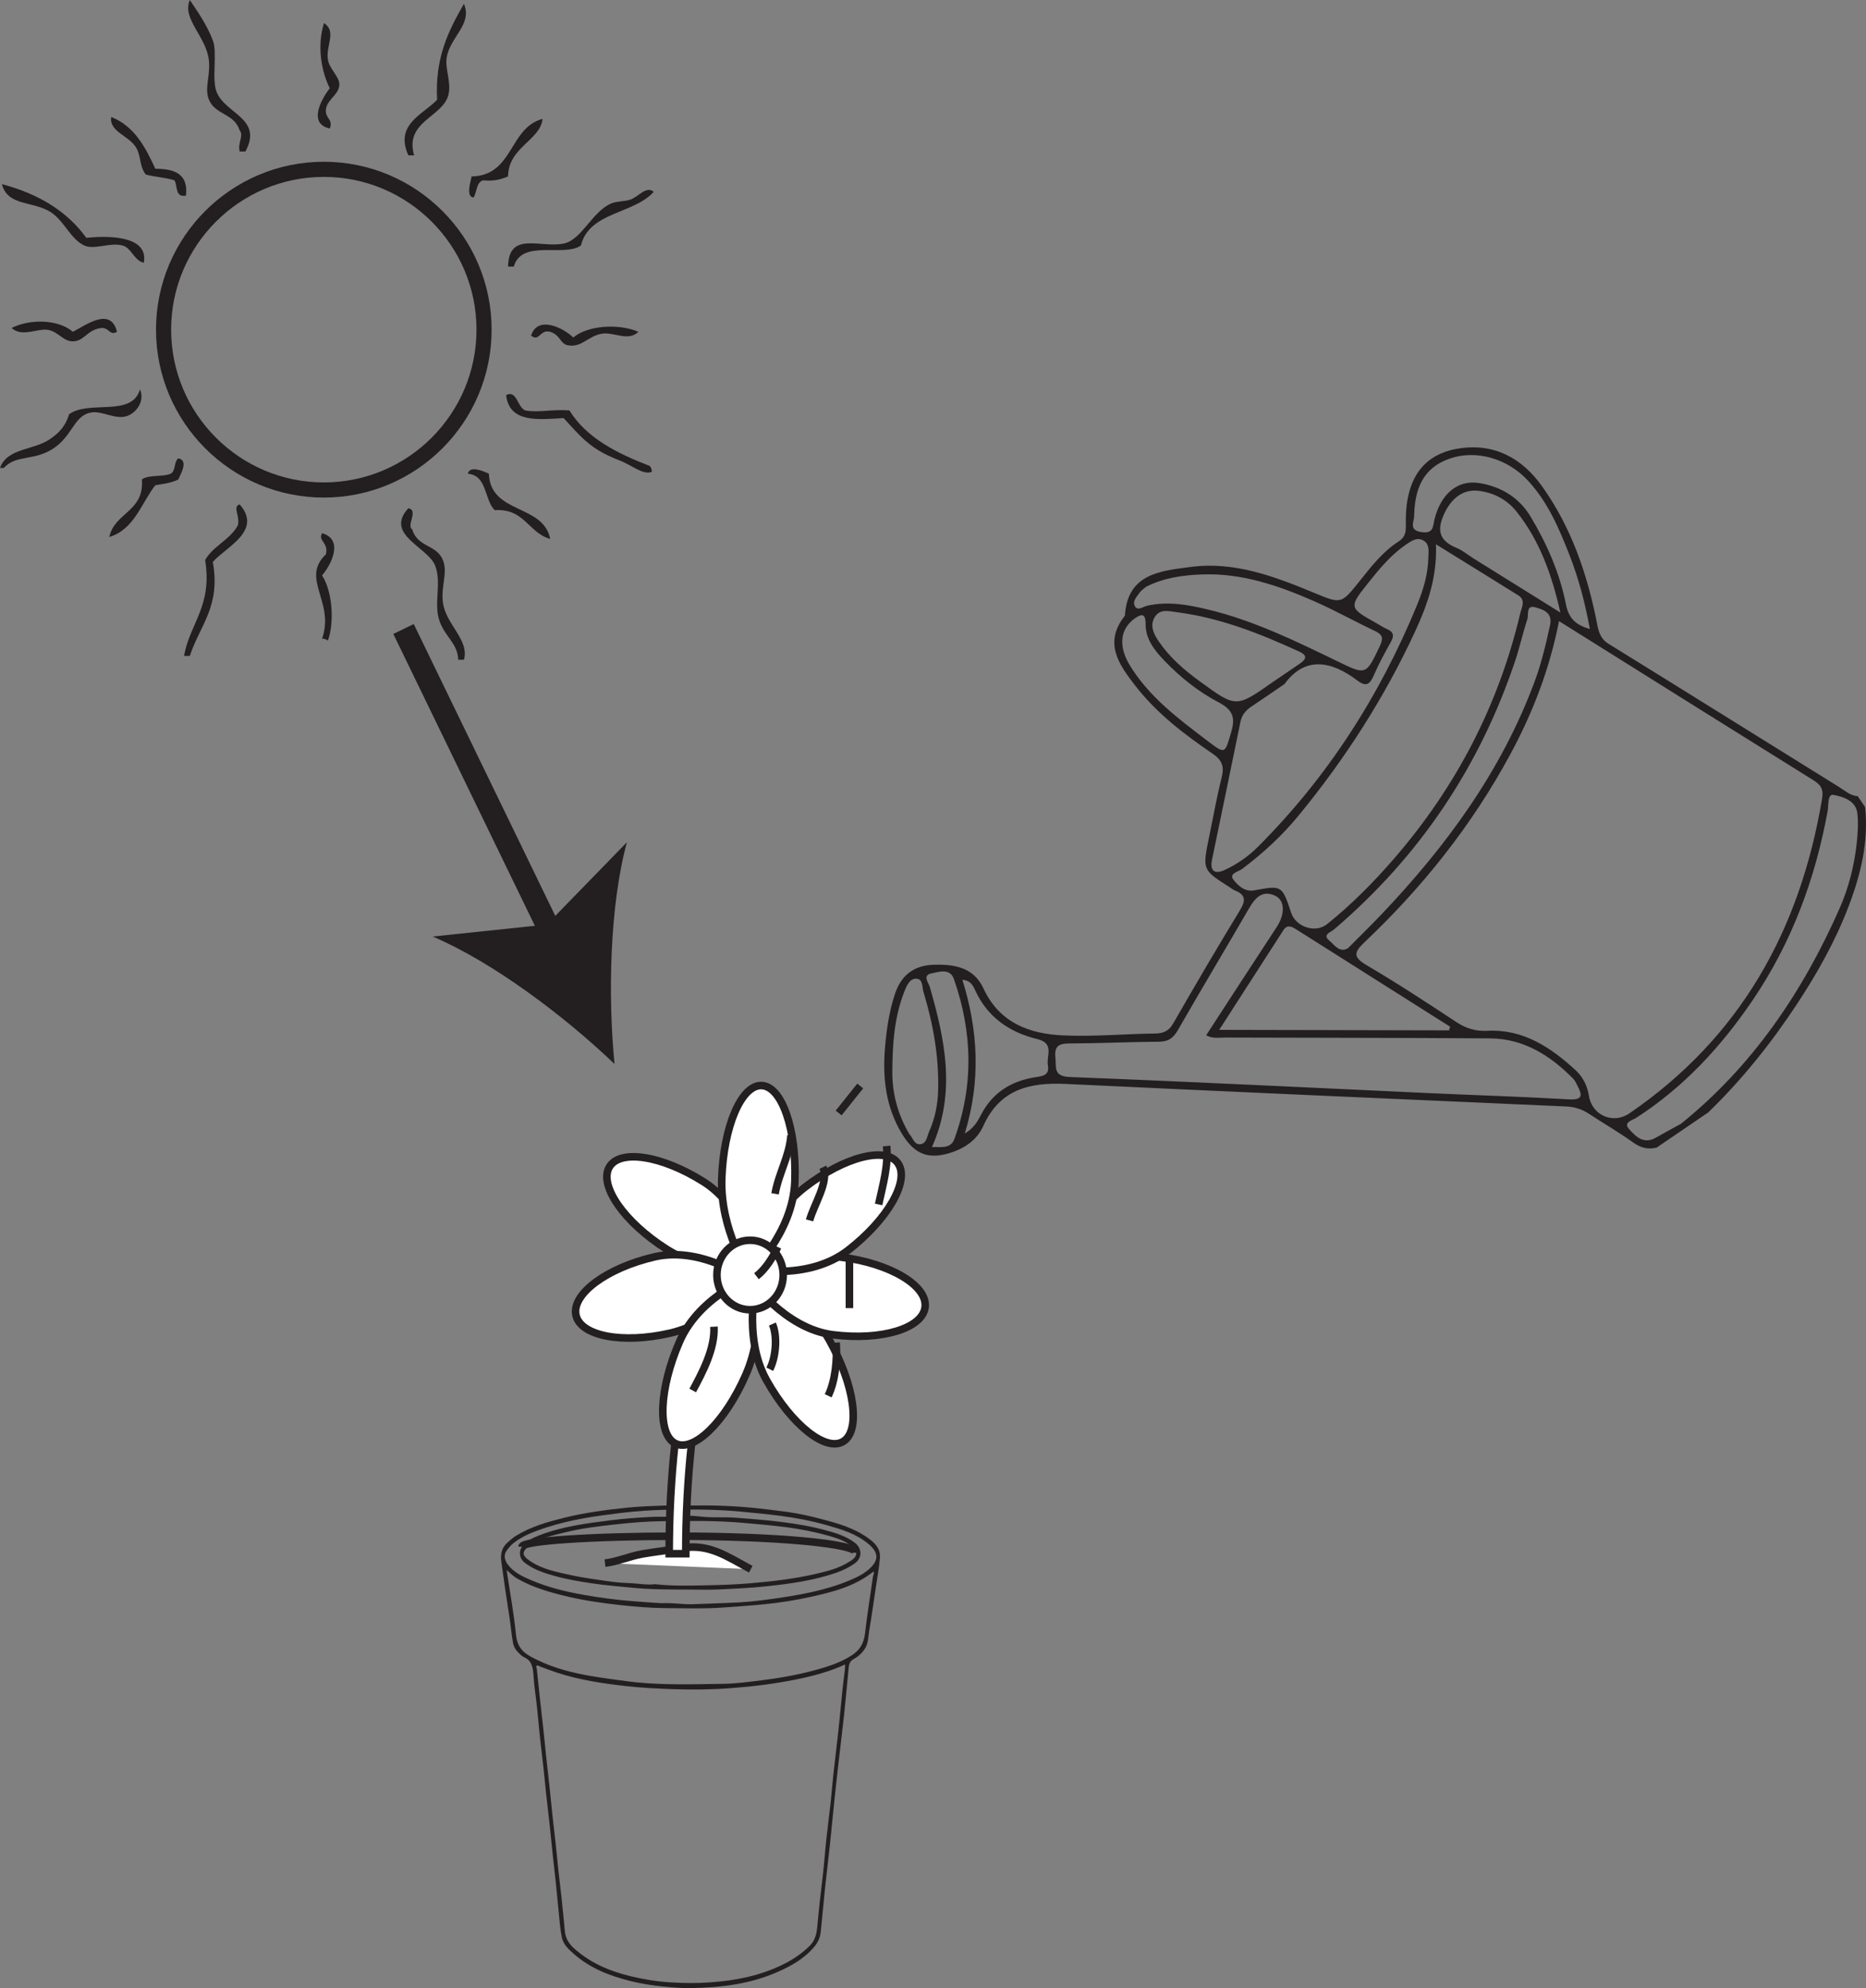 <?xml version="1.0" encoding="UTF-8"?>
<svg xmlns="http://www.w3.org/2000/svg" xmlns:xlink="http://www.w3.org/1999/xlink" width="246.655pt" height="262.657pt" viewBox="0 0 246.655 262.657" version="1.1">
<rect x="0" y="0" width="246.655" height="262.657" fill="#808080" stroke="none"/>
<defs>
<clipPath id="clip1">
  <path d="M 66 198 L 117 198 L 117 262.656 L 66 262.656 Z M 66 198 "/>
</clipPath>
<clipPath id="clip2">
  <path d="M 116 59 L 246.656 59 L 246.656 153 L 116 153 Z M 116 59 "/>
</clipPath>
</defs>
<g id="surface1">
<path style="fill:none;stroke-width:1;stroke-linecap:butt;stroke-linejoin:miter;stroke:rgb(13.73%,12.16%,12.549%);stroke-opacity:1;stroke-miterlimit:10;" d="M 0.002 -0.002 C 0.002 1.205 -10.561 2.182 -23.611 2.182 " transform="matrix(1,0,0,-1,113.174,205.135)"/>
<path style="fill:none;stroke-width:1;stroke-linecap:butt;stroke-linejoin:miter;stroke:rgb(13.73%,12.16%,12.549%);stroke-opacity:1;stroke-miterlimit:10;" d="M 0.001 -0.002 C 0.001 0.764 9.193 1.381 20.548 1.381 " transform="matrix(1,0,0,-1,69.01,204.334)"/>
<g clip-path="url(#clip1)" clip-rule="nonzero">
<path style=" stroke:none;fill-rule:evenodd;fill:rgb(13.73%,12.16%,12.549%);fill-opacity:1;" d="M 87.484 211.805 C 86.344 211.742 85.016 211.641 83.688 211.535 C 81.508 211.371 79.344 211.086 77.184 210.703 C 74.809 210.281 72.461 209.727 70.207 208.758 C 69.098 208.281 67.977 207.789 67.152 206.73 C 66.676 206.121 66.566 205.43 66.941 204.902 C 67.227 204.504 67.539 204.117 67.922 203.824 C 69.246 202.801 70.758 202.277 72.258 201.785 C 75.5 200.73 78.836 200.27 82.172 199.867 C 84.156 199.633 86.16 199.492 88.152 199.457 C 91.363 199.398 94.57 199.395 97.777 199.691 C 99.531 199.852 101.277 200.02 103.023 200.242 C 105.148 200.516 107.25 200.914 109.32 201.504 C 111.234 202.051 113.164 202.609 114.797 203.977 C 116.152 205.113 116.172 206.098 114.969 207.215 C 114.184 207.949 113.242 208.391 112.285 208.789 C 109.02 210.16 105.609 210.73 102.188 211.219 C 100.23 211.504 98.262 211.703 96.289 211.762 C 94.695 211.809 93.102 211.895 91.508 211.941 C 90.227 211.977 88.957 211.723 87.484 211.805 M 66.969 207.418 C 67.539 207.949 67.988 208.344 68.496 208.621 C 70.602 209.797 72.863 210.414 75.137 210.949 C 77.363 211.473 79.625 211.785 81.883 212.039 C 83.891 212.266 85.91 212.434 87.926 212.449 C 90.527 212.469 93.129 212.555 95.738 212.363 C 97.496 212.23 99.25 212.125 101.008 211.945 C 103.082 211.734 105.141 211.418 107.184 210.961 C 110.09 210.312 112.977 209.602 115.453 207.617 C 115.602 207.875 115.422 208.066 115.391 208.281 C 115.031 210.805 114.629 213.316 114.332 215.848 C 114.176 217.164 113.59 218.027 112.648 218.648 C 111.496 219.406 110.25 219.898 108.973 220.289 C 106.273 221.125 103.52 221.629 100.738 221.977 C 98.988 222.195 97.234 222.434 95.488 222.457 C 91.254 222.512 87.02 222.668 82.797 222.098 C 81.215 221.883 79.629 221.684 78.051 221.41 C 75.652 220.992 73.289 220.406 71.051 219.312 C 69.746 218.68 68.414 218.086 68.207 215.992 C 67.93 213.168 67.41 210.383 66.969 207.418 M 111.711 219.895 C 111.707 220.527 111.621 221.043 111.559 221.551 C 111.379 222.949 111.254 224.355 111.113 225.762 C 110.992 226.969 110.879 228.176 110.742 229.383 C 110.559 231.031 110.348 232.672 110.168 234.32 C 110.031 235.594 109.934 236.875 109.797 238.145 C 109.613 239.793 109.395 241.438 109.219 243.082 C 109.039 244.758 108.93 246.445 108.723 248.117 C 108.465 250.25 108.223 252.391 108.031 254.535 C 107.941 255.527 107.715 256.402 107.016 257.082 C 106.059 258.02 105.008 258.746 103.871 259.344 C 102.238 260.191 100.543 260.781 98.793 261.188 C 97.188 261.562 95.57 261.773 93.934 261.891 C 92.164 262.023 90.406 262.004 88.637 261.895 C 86.824 261.781 85.043 261.492 83.266 261.059 C 80.605 260.41 78.094 259.367 75.918 257.438 C 75.25 256.844 74.734 256.117 74.652 255.027 C 74.559 253.82 74.406 252.617 74.297 251.41 C 74.172 250.07 73.988 248.738 73.844 247.402 C 73.711 246.176 73.598 244.941 73.465 243.715 C 73.32 242.379 73.16 241.043 73.012 239.707 C 72.879 238.48 72.762 237.25 72.633 236.023 C 72.488 234.66 72.328 233.305 72.184 231.945 C 72.047 230.695 71.93 229.445 71.797 228.191 C 71.656 226.879 71.492 225.566 71.352 224.254 C 71.215 223 71.102 221.746 70.957 220.5 C 70.938 220.355 70.812 220.195 70.934 220.07 C 71.055 219.945 71.18 220.086 71.309 220.137 C 72.078 220.426 72.852 220.719 73.633 220.977 C 76.57 221.941 79.594 222.391 82.621 222.738 C 84.746 222.984 86.883 223.086 89.016 223.16 C 91.582 223.246 94.148 223.219 96.707 223.016 C 98.609 222.863 100.512 222.68 102.406 222.379 C 104.078 222.109 105.742 221.816 107.391 221.391 C 108.844 221.016 110.277 220.562 111.711 219.895 M 91.812 198.895 C 90.125 198.895 88.996 198.859 87.871 198.902 C 86.203 198.961 84.535 199.008 82.875 199.184 C 80.031 199.48 77.188 199.852 74.398 200.559 C 72.285 201.094 70.176 201.691 68.238 202.875 C 67.773 203.164 67.355 203.531 66.953 203.918 C 66.305 204.543 66.141 205.395 66.266 206.309 C 66.602 208.742 66.945 211.172 67.328 213.594 C 67.512 214.742 67.609 215.906 67.809 217.043 C 67.926 217.734 68.371 218.215 68.84 218.637 C 68.973 218.758 69.125 218.875 69.285 218.945 C 70.371 219.41 70.465 220.453 70.539 221.586 C 70.621 222.879 70.836 224.164 70.973 225.457 C 71.113 226.754 71.219 228.055 71.355 229.352 C 71.496 230.664 71.668 231.977 71.809 233.289 C 71.945 234.516 72.055 235.746 72.188 236.977 C 72.332 238.312 72.5 239.645 72.645 240.98 C 72.777 242.188 72.887 243.395 73.016 244.602 C 73.168 246.004 73.332 247.406 73.477 248.812 C 73.609 250.066 73.715 251.32 73.848 252.57 C 73.965 253.684 74.035 254.816 74.254 255.906 C 74.457 256.918 75.191 257.555 75.871 258.152 C 78.078 260.086 80.656 261.043 83.316 261.715 C 84.738 262.078 86.18 262.293 87.637 262.441 C 88.91 262.566 90.191 262.68 91.449 262.652 C 95.328 262.57 99.176 262.125 102.844 260.492 C 104.613 259.707 106.301 258.781 107.652 257.168 C 108.137 256.59 108.418 255.941 108.496 255.164 C 108.738 252.773 108.945 250.375 109.219 247.992 C 109.512 245.426 109.805 242.867 110.047 240.293 C 110.262 238.062 110.508 235.832 110.758 233.602 C 111.02 231.242 111.32 228.883 111.578 226.523 C 111.797 224.469 111.98 222.41 112.176 220.355 C 112.227 219.852 112.344 219.461 112.805 219.207 C 113.395 218.883 113.922 218.438 114.336 217.797 C 114.797 217.07 114.758 216.227 114.895 215.43 C 115.234 213.43 115.516 211.422 115.816 209.41 C 115.992 208.219 116.219 207.031 116.312 205.828 C 116.41 204.594 115.668 203.875 114.863 203.281 C 112.953 201.867 110.781 201.266 108.613 200.695 C 107.125 200.297 105.617 199.961 104.102 199.75 C 102.824 199.574 101.543 199.422 100.262 199.277 C 97.262 198.945 94.262 198.855 91.812 198.895 "/>
</g>
<path style=" stroke:none;fill-rule:evenodd;fill:rgb(13.73%,12.16%,12.549%);fill-opacity:1;" d="M 86.605 209.289 C 85.383 209.422 84.332 209.188 83.27 209.152 C 82.277 209.121 81.277 209.027 80.293 208.887 C 78.676 208.648 77.055 208.445 75.453 208.09 C 73.605 207.684 71.738 207.34 70.086 206.242 C 68.949 205.488 68.941 205.004 69.973 204.227 C 71.387 203.164 73.023 202.863 74.621 202.465 C 76.867 201.898 79.152 201.637 81.43 201.383 C 83.492 201.145 85.57 200.992 87.645 200.965 C 91.23 200.918 94.812 200.879 98.398 201.199 C 100.227 201.363 102.051 201.52 103.879 201.754 C 105.77 202.004 107.641 202.359 109.484 202.883 C 110.551 203.184 111.621 203.512 112.551 204.242 C 113.43 204.93 113.387 205.633 112.43 206.223 C 112.379 206.254 112.324 206.273 112.273 206.309 C 110.883 207.211 109.344 207.578 107.809 207.934 C 104.965 208.594 102.078 208.922 99.191 209.168 C 97.133 209.344 95.07 209.406 93.008 209.445 C 90.824 209.492 88.633 209.523 86.605 209.289 M 91.223 210.004 C 92.41 210 93.598 210.047 94.781 209.992 C 96.957 209.891 99.133 209.805 101.297 209.57 C 104.387 209.242 107.473 208.824 110.465 207.805 C 111.359 207.496 112.215 207.094 113.012 206.52 C 114.051 205.77 113.895 204.504 113.023 203.84 C 111.875 202.957 110.566 202.551 109.246 202.195 C 107.281 201.66 105.289 201.316 103.277 201.066 C 101.273 200.816 99.27 200.664 97.258 200.508 C 95.797 200.395 94.34 200.52 92.891 200.383 C 92.105 200.309 91.316 200.195 90.539 200.281 C 88.984 200.457 87.426 200.332 85.875 200.414 C 84.215 200.504 82.551 200.617 80.898 200.824 C 77.625 201.238 74.34 201.637 71.195 202.871 C 70.383 203.191 69.574 203.562 69.012 204.336 C 68.512 205.016 68.691 205.934 69.336 206.434 C 70.562 207.391 71.965 207.828 73.379 208.219 C 75.023 208.672 76.688 208.953 78.367 209.195 C 80.07 209.441 81.781 209.582 83.492 209.75 C 86.07 210.008 88.645 209.992 91.223 210.004 "/>
<path style="fill-rule:nonzero;fill:rgb(100%,100%,100%);fill-opacity:1;stroke-width:1;stroke-linecap:butt;stroke-linejoin:miter;stroke:rgb(13.73%,12.16%,12.549%);stroke-opacity:1;stroke-miterlimit:10;" d="M -0.001 -0.001 C -3.129 1.667 -5.497 3.425 -9.141 2.796 C -10.86 2.495 -12.731 2.3 -14.364 2.011 C -16.047 1.71 -17.633 0.987 -19.266 0.808 " transform="matrix(1,0,0,-1,99.239,207.312)"/>
<path style=" stroke:none;fill-rule:nonzero;fill:rgb(100%,100%,100%);fill-opacity:1;" d="M 88.457 205.266 L 90.648 205.266 C 90.648 195.258 91.668 185.859 93.523 178.801 C 96.246 168.43 99.375 168.312 99.406 168.312 L 99.406 167.164 C 98.16 167.164 94.367 167.164 91.352 178.645 C 89.484 185.754 88.457 195.207 88.457 205.266 "/>
<path style="fill:none;stroke-width:1;stroke-linecap:butt;stroke-linejoin:miter;stroke:rgb(13.73%,12.16%,12.549%);stroke-opacity:1;stroke-miterlimit:10;" d="M 0 0 L 2.192 0 C 2.192 10.008 3.211 19.406 5.067 26.465 C 7.789 36.836 10.918 36.953 10.95 36.953 L 10.95 38.102 C 9.704 38.102 5.911 38.102 2.895 26.621 C 1.028 19.512 0 10.059 0 0 Z M 0 0 " transform="matrix(1,0,0,-1,88.457,205.266)"/>
<path style=" stroke:none;fill-rule:nonzero;fill:rgb(100%,100%,100%);fill-opacity:1;" d="M 93.043 156.156 C 87.492 152.637 81.887 151.77 80.523 154.219 C 79.156 156.668 82.551 161.504 88.102 165.023 C 93.652 168.543 100.242 167.645 100.242 167.645 C 100.242 167.645 98.598 159.676 93.043 156.156 "/>
<path style="fill:none;stroke-width:1;stroke-linecap:butt;stroke-linejoin:miter;stroke:rgb(13.73%,12.16%,12.549%);stroke-opacity:1;stroke-miterlimit:10;" d="M -0.001 0.001 C -5.552 3.521 -11.157 4.388 -12.521 1.939 C -13.888 -0.511 -10.493 -5.347 -4.942 -8.866 C 0.608 -12.386 7.198 -11.487 7.198 -11.487 C 7.198 -11.487 5.554 -3.518 -0.001 0.001 Z M -0.001 0.001 " transform="matrix(1,0,0,-1,93.044,156.157)"/>
<path style=" stroke:none;fill-rule:nonzero;fill:rgb(100%,100%,100%);fill-opacity:1;" d="M 86.535 166.043 C 80.227 167.5 75.566 170.938 76.129 173.719 C 76.695 176.5 82.27 177.578 88.582 176.121 C 94.895 174.664 99.145 169.223 99.145 169.223 C 99.145 169.223 92.848 164.586 86.535 166.043 "/>
<path style="fill:none;stroke-width:1;stroke-linecap:butt;stroke-linejoin:miter;stroke:rgb(13.73%,12.16%,12.549%);stroke-opacity:1;stroke-miterlimit:10;" d="M -0.002 -0.001 C -6.31 -1.458 -10.97 -4.895 -10.408 -7.677 C -9.841 -10.458 -4.267 -11.536 2.045 -10.079 C 8.358 -8.622 12.608 -3.181 12.608 -3.181 C 12.608 -3.181 6.311 1.456 -0.002 -0.001 Z M -0.002 -0.001 " transform="matrix(1,0,0,-1,86.537,166.042)"/>
<path style=" stroke:none;fill-rule:nonzero;fill:rgb(100%,100%,100%);fill-opacity:1;" d="M 89.836 177.227 C 87.105 183.465 86.859 189.5 89.277 190.703 C 91.699 191.91 95.875 187.824 98.602 181.582 C 101.328 175.34 99.832 168.438 99.832 168.438 C 99.832 168.438 92.562 170.984 89.836 177.227 "/>
<path style="fill:none;stroke-width:1;stroke-linecap:butt;stroke-linejoin:miter;stroke:rgb(13.73%,12.16%,12.549%);stroke-opacity:1;stroke-miterlimit:10;" d="M 0 -0.001 C -2.73 -6.239 -2.976 -12.274 -0.558 -13.478 C 1.864 -14.685 6.04 -10.599 8.766 -4.356 C 11.493 1.886 9.997 8.788 9.997 8.788 C 9.997 8.788 2.727 6.241 0 -0.001 Z M 0 -0.001 " transform="matrix(1,0,0,-1,89.835,177.226)"/>
<path style=" stroke:none;fill-rule:nonzero;fill:rgb(100%,100%,100%);fill-opacity:1;" d="M 101.336 182.367 C 104.656 188.273 109.203 191.879 111.492 190.414 C 113.785 188.953 112.953 182.977 109.637 177.066 C 106.316 171.16 100.117 168.613 100.117 168.613 C 100.117 168.613 98.02 176.461 101.336 182.367 "/>
<path style="fill:none;stroke-width:1;stroke-linecap:butt;stroke-linejoin:miter;stroke:rgb(13.73%,12.16%,12.549%);stroke-opacity:1;stroke-miterlimit:10;" d="M -0.001 0 C 3.319 -5.906 7.866 -9.512 10.155 -8.047 C 12.448 -6.586 11.616 -0.609 8.299 5.301 C 4.979 11.207 -1.22 13.754 -1.22 13.754 C -1.22 13.754 -3.318 5.906 -0.001 0 Z M -0.001 0 " transform="matrix(1,0,0,-1,101.337,182.367)"/>
<path style=" stroke:none;fill-rule:nonzero;fill:rgb(100%,100%,100%);fill-opacity:1;" d="M 110.109 176.34 C 116.523 177.145 121.973 175.496 122.285 172.668 C 122.598 169.844 117.648 166.898 111.234 166.098 C 104.82 165.297 99.145 168.98 99.145 168.98 C 99.145 168.98 103.695 175.539 110.109 176.34 "/>
<path style="fill:none;stroke-width:1;stroke-linecap:butt;stroke-linejoin:miter;stroke:rgb(13.73%,12.16%,12.549%);stroke-opacity:1;stroke-miterlimit:10;" d="M 0 0.001 C 6.415 -0.804 11.864 0.845 12.176 3.673 C 12.489 6.497 7.54 9.442 1.125 10.243 C -5.289 11.044 -10.964 7.36 -10.964 7.36 C -10.964 7.36 -6.414 0.802 0 0.001 Z M 0 0.001 " transform="matrix(1,0,0,-1,110.109,176.341)"/>
<path style=" stroke:none;fill-rule:nonzero;fill:rgb(100%,100%,100%);fill-opacity:1;" d="M 112.078 165.195 C 117.309 161.16 120.281 156.02 118.715 153.711 C 117.148 151.402 111.641 152.805 106.406 156.84 C 101.176 160.875 99.332 167.68 99.332 167.68 C 99.332 167.68 106.844 169.23 112.078 165.195 "/>
<path style="fill:none;stroke-width:1;stroke-linecap:butt;stroke-linejoin:miter;stroke:rgb(13.73%,12.16%,12.549%);stroke-opacity:1;stroke-miterlimit:10;" d="M 0.002 0 C 5.232 4.035 8.205 9.176 6.639 11.484 C 5.072 13.793 -0.436 12.391 -5.67 8.356 C -10.9 4.32 -12.744 -2.484 -12.744 -2.484 C -12.744 -2.484 -5.232 -4.035 0.002 0 Z M 0.002 0 " transform="matrix(1,0,0,-1,112.076,165.195)"/>
<path style=" stroke:none;fill-rule:nonzero;fill:rgb(100%,100%,100%);fill-opacity:1;" d="M 105.07 156.066 C 105.312 149.188 103.344 143.52 100.676 143.414 C 98.008 143.309 95.648 148.801 95.406 155.68 C 95.164 162.559 99.055 168.301 99.055 168.301 C 99.055 168.301 104.828 162.949 105.07 156.066 "/>
<path style="fill:none;stroke-width:1;stroke-linecap:butt;stroke-linejoin:miter;stroke:rgb(13.73%,12.16%,12.549%);stroke-opacity:1;stroke-miterlimit:10;" d="M 0.001 0 C 0.243 6.879 -1.726 12.547 -4.394 12.652 C -7.062 12.758 -9.421 7.266 -9.663 0.387 C -9.905 -6.492 -6.015 -12.234 -6.015 -12.234 C -6.015 -12.234 -0.241 -6.883 0.001 0 Z M 0.001 0 " transform="matrix(1,0,0,-1,105.069,156.066)"/>
<path style=" stroke:none;fill-rule:nonzero;fill:rgb(100%,100%,100%);fill-opacity:1;" d="M 94.766 168.438 C 94.766 170.973 96.727 173.031 99.145 173.031 C 101.566 173.031 103.527 170.973 103.527 168.438 C 103.527 165.902 101.566 163.848 99.145 163.848 C 96.727 163.848 94.766 165.902 94.766 168.438 "/>
<path style="fill:none;stroke-width:1;stroke-linecap:butt;stroke-linejoin:miter;stroke:rgb(13.73%,12.16%,12.549%);stroke-opacity:1;stroke-miterlimit:10;" d="M 0.001 0.001 C 0.001 -2.534 1.962 -4.593 4.38 -4.593 C 6.802 -4.593 8.763 -2.534 8.763 0.001 C 8.763 2.536 6.802 4.591 4.38 4.591 C 1.962 4.591 0.001 2.536 0.001 0.001 Z M 0.001 0.001 " transform="matrix(1,0,0,-1,94.765,168.439)"/>
<g clip-path="url(#clip2)" clip-rule="nonzero">
<path style=" stroke:none;fill-rule:evenodd;fill:rgb(13.73%,12.16%,12.549%);fill-opacity:1;" d="M 123.195 151.535 C 124.465 151.523 125.676 151.773 126.152 150.477 C 128.723 143.434 128.555 136.367 126.09 129.344 C 125.559 127.836 124.066 128.418 123.07 128.613 C 121.914 128.844 122.742 129.84 122.902 130.383 C 124.918 137.367 126.395 144.348 123.195 151.535 M 150.02 81.68 C 148.023 83.098 147.809 85.41 149.379 87.957 C 151.926 92.09 155.746 94.938 159.523 97.812 C 162.008 99.703 161.891 99.637 162.758 96.668 C 163.328 94.727 162.895 93.742 161.09 92.793 C 158.418 91.395 156.039 89.488 153.934 87.305 C 152.629 85.945 151.422 84.461 151.43 82.441 C 151.434 80.824 150.73 81.223 150.02 81.68 M 127.527 149.75 C 128.781 149 129.25 148.094 129.699 147.234 C 131.223 144.301 133.719 142.797 136.875 142.312 C 137.914 142.152 138.754 142.023 138.512 140.703 C 138.289 139.477 139.434 137.84 137.105 137.273 C 133.465 136.391 130.547 134.41 128.91 130.848 C 128.648 130.273 128.344 129.535 127.215 129.441 C 129.305 136.168 129.66 142.805 127.527 149.75 M 120.184 149.801 C 120.664 150.289 120.824 151.277 121.68 151.164 C 122.5 151.051 122.543 150.094 122.824 149.473 C 123.602 147.742 123.961 145.902 124.008 144.008 C 124.125 139.566 123.344 135.254 122.062 131.027 C 121.875 130.41 122.027 129.328 121.117 129.297 C 120.246 129.266 119.855 130.207 119.57 130.922 C 118.207 134.332 117.973 137.938 117.949 141.551 C 117.93 144.48 118.68 147.25 120.184 149.801 M 210.156 83.098 C 209.512 79.594 208.668 76.422 207.473 73.359 C 206.109 69.867 204.633 66.406 202.062 63.59 C 199.262 60.512 195.086 59.406 191.68 60.57 C 187.957 61.84 187 64.758 186.926 68.211 C 186.914 68.941 186.172 70.047 187.887 70.297 C 189.527 70.535 189.387 69.531 189.621 68.602 C 190.465 65.227 192.695 63.359 195.523 63.816 C 198.426 64.285 200.812 65.727 202.344 68.289 C 204.5 71.895 206.176 75.73 206.996 79.855 C 207.34 81.578 208.16 82.539 210.156 83.098 M 206.258 80.926 C 205.094 75.785 203.469 71.359 200.449 67.574 C 199.211 66.02 197.457 65.09 195.445 64.84 C 193.289 64.578 191.605 65.984 190.676 68.41 C 189.871 70.512 190.672 71.617 192.559 72.395 C 193.344 72.719 194.023 73.305 194.754 73.762 C 198.457 76.07 202.164 78.375 206.258 80.926 M 168.188 90.145 C 169.379 89.336 170.574 88.523 171.762 87.711 C 172.566 87.16 172.969 86.648 171.742 86.086 C 166.547 83.703 161.266 81.605 155.547 80.879 C 154.523 80.75 153.297 80.371 152.609 81.57 C 151.938 82.75 152.57 83.859 153.211 84.797 C 154.648 86.895 156.562 88.539 158.617 90.031 C 163.391 93.508 163.383 93.516 168.188 90.145 M 178.199 125.25 C 179.746 123.691 181.141 122.336 182.484 120.926 C 191.121 111.875 198.426 101.938 202.832 90.094 C 203.742 87.652 204.34 85.129 204.891 82.586 C 205.254 80.914 203.973 80.527 202.961 80.238 C 201.672 79.867 202.09 81.211 201.891 81.805 C 201.301 83.582 200.906 85.426 200.316 87.203 C 195.609 101.289 187.629 113.168 176.316 122.809 C 175.941 123.129 174.797 123.473 175.648 124.199 C 176.348 124.797 177.098 125.969 178.199 125.25 M 151.48 77.527 C 151.207 77.77 150.887 77.969 150.68 78.254 C 150.266 78.82 149.602 79.469 150.062 80.164 C 150.422 80.703 151.117 80.145 151.633 80.027 C 154.395 79.398 157.082 79.898 159.75 80.543 C 165.746 81.988 171.254 84.684 176.762 87.352 C 180.605 89.215 180.551 89.227 182.402 85.332 C 182.887 84.309 182.758 83.836 181.742 83.359 C 179.012 82.07 176.367 80.582 173.602 79.379 C 168.957 77.355 164.188 75.715 159.012 75.887 C 156.406 75.973 153.848 76.316 151.48 77.527 M 191.543 136.121 C 191.59 135.961 191.633 135.797 191.676 135.637 C 184.883 131.344 178.09 127.059 171.305 122.758 C 170.699 122.375 170.129 122.141 169.645 122.887 C 166.891 127.148 164.148 131.414 161.16 136.055 C 171.594 136.082 181.57 136.102 191.543 136.121 M 222.184 148.473 C 231.543 140.957 238.277 131.125 243.191 119.945 C 244.387 117.223 245.102 114.344 245.43 111.387 C 245.57 110.102 245.652 108.781 245.52 107.504 C 245.332 105.738 243.633 105.277 242.379 105.016 C 241.543 104.844 241.723 106.375 241.586 107.141 C 239.949 116.125 236.844 124.512 231.699 132.102 C 227.527 138.254 222.582 143.621 216.289 147.676 C 215.809 147.988 214.539 148.262 215.312 149.133 C 216.164 150.09 217.238 151.234 218.852 150.312 C 219.855 149.742 220.871 149.195 222.184 148.473 M 169.789 90.371 C 168.078 91.539 166.77 92.445 165.449 93.324 C 164.695 93.82 164.156 94.43 163.969 95.352 C 162.727 101.434 161.465 107.512 160.207 113.586 C 159.891 115.117 160.621 115.516 161.867 114.941 C 163.512 114.188 165.02 113.137 166.293 111.859 C 175.488 102.664 182.375 91.926 187.312 79.93 C 188.137 77.93 188.762 75.836 188.809 73.637 C 188.828 72.863 188.988 71.945 188.223 71.453 C 187.355 70.895 186.57 71.453 185.844 71.949 C 183.914 73.266 182.43 75.039 180.988 76.844 C 178.246 80.27 178.254 80.277 182.004 82.363 C 182.445 82.609 182.863 82.91 183.324 83.102 C 184.199 83.465 184.316 83.965 183.863 84.785 C 183.059 86.23 182.25 87.691 181.598 89.211 C 181.086 90.41 180.582 90.785 179.418 89.902 C 175.887 87.23 172.457 86.719 169.789 90.371 M 159.434 136.777 C 162.559 131.98 165.637 127.215 168.758 122.477 C 169.867 120.793 169.879 118.941 168.535 118.328 C 166.84 117.559 165.906 118.621 165.105 120 C 161.996 125.363 158.801 130.68 155.715 136.059 C 155.109 137.117 154.465 137.613 153.215 137.621 C 149.316 137.645 145.426 137.84 141.531 137.852 C 140.16 137.855 139.332 138.016 139.508 139.684 C 139.648 140.988 139.176 142.203 141.43 142.289 C 157.293 142.898 173.148 143.695 189.008 144.418 C 195.133 144.699 201.266 144.883 207.391 145.238 C 209.23 145.344 209.172 144.676 208.516 143.438 C 208.348 143.121 208.203 142.766 207.957 142.516 C 204.93 139.445 201.43 137.223 196.988 137.184 C 185.301 137.094 173.609 137.113 161.922 137.07 C 161.156 137.066 160.348 137.258 159.434 136.777 M 189.809 71.91 C 189.98 76.301 188.668 79.949 187.027 83.484 C 182.973 92.219 177.801 100.258 171.699 107.691 C 169.5 110.375 166.961 112.719 164.18 114.805 C 163.695 115.168 162.402 115.395 163.035 116.211 C 163.609 116.957 164.516 117.855 165.762 117.629 C 169.457 116.953 169.453 116.945 170.672 120.59 C 171.305 122.477 173.875 123.316 175.402 122.102 C 178.676 119.488 181.609 116.512 184.344 113.348 C 192.5 103.91 198.094 93.148 200.961 80.992 C 201.145 80.215 201.715 79.293 200.684 78.648 C 197.168 76.457 193.641 74.281 189.809 71.91 M 206.078 82.059 C 204.824 88.43 202.594 94.188 199.637 99.656 C 194.59 108.996 188.059 117.203 180.367 124.48 C 178.969 125.805 178.82 126.441 180.648 127.516 C 184.684 129.883 188.605 132.453 192.512 135.031 C 193.789 135.871 195.066 136.258 196.566 136.18 C 201.332 135.926 204.949 138.348 208.25 141.367 C 209.207 142.242 209.816 143.41 210.027 144.762 C 210.43 147.348 213.215 148.566 215.371 147.094 C 230.066 137.051 237.945 122.836 240.844 105.539 C 241.07 104.184 240.652 103.664 239.641 103.039 C 229.852 96.953 220.09 90.824 210.316 84.711 C 208.98 83.875 207.648 83.039 206.078 82.059 M 218.992 151.605 C 217.816 151.914 216.848 151.629 215.832 150.906 C 213.965 149.562 211.957 148.414 210.031 147.145 C 209.098 146.527 208.121 146.227 207 146.176 C 184.941 145.207 162.887 144.242 140.836 143.199 C 136.062 142.973 132.133 143.941 129.969 148.77 C 129.254 150.359 127.871 151.48 126.156 152.117 C 122.953 153.297 120.973 152.668 119.223 149.789 C 117.066 146.242 116.641 142.344 116.992 138.312 C 117.195 135.938 117.547 133.574 118.301 131.305 C 119.113 128.859 120.785 127.527 123.445 127.457 C 126.191 127.383 128.699 127.789 130.004 130.598 C 132.102 135.125 136.074 136.598 140.57 136.793 C 144.594 136.969 148.641 136.594 152.676 136.539 C 153.801 136.523 154.504 136.215 155.094 135.184 C 157.965 130.18 160.883 125.207 163.883 120.285 C 164.664 119.008 164.711 118.23 163.242 117.641 C 162.98 117.539 162.75 117.348 162.508 117.191 C 158.934 114.918 158.934 114.918 159.824 110.582 C 160.363 107.969 160.828 105.332 161.477 102.746 C 161.84 101.297 161.598 100.461 160.273 99.559 C 156.516 97.004 152.891 94.23 150.078 90.605 C 147.906 87.812 145.832 84.918 148.695 81.336 C 149.031 75.738 153.449 75.426 157.395 74.902 C 163.176 74.137 168.496 76.16 173.723 78.328 C 177.301 79.809 177.277 79.816 179.727 76.762 C 181.258 74.848 182.77 72.883 184.863 71.543 C 186.043 70.789 185.812 69.742 185.824 68.676 C 185.867 63.172 188.168 59.992 192.828 59.25 C 197.539 58.504 201.199 60.551 203.832 64.238 C 207.707 69.66 209.824 75.867 211.102 82.367 C 211.316 83.457 211.543 84.387 212.617 85.051 C 222.797 91.336 232.941 97.676 243.105 103.98 C 243.879 104.457 244.578 105.121 245.559 105.188 C 245.883 105.668 246.211 106.141 246.535 106.621 C 247.02 111.176 245.977 115.477 244.375 119.691 C 242.625 124.297 240.23 128.555 237.527 132.656 C 234.109 137.836 230.258 142.652 225.797 146.969 C 223.527 148.516 221.258 150.059 218.992 151.605 "/>
</g>
<path style="fill:none;stroke-width:1;stroke-linecap:butt;stroke-linejoin:miter;stroke:rgb(13.73%,12.16%,12.549%);stroke-opacity:1;stroke-miterlimit:10;" d="M 0.002 -0.002 C -0.225 -2.814 -1.635 -5.018 -2.107 -7.725 " transform="matrix(1,0,0,-1,104.557,149.994)"/>
<path style="fill:none;stroke-width:1;stroke-linecap:butt;stroke-linejoin:miter;stroke:rgb(13.73%,12.16%,12.549%);stroke-opacity:1;stroke-miterlimit:10;" d="M -0 0 C 0.883 -1.848 -1.207 -4.953 -1.758 -7.019 " transform="matrix(1,0,0,-1,108.77,154.207)"/>
<path style="fill:none;stroke-width:1;stroke-linecap:butt;stroke-linejoin:miter;stroke:rgb(13.73%,12.16%,12.549%);stroke-opacity:1;stroke-miterlimit:10;" d="M -0.002 -0.002 C 0.663 -1.486 0.522 -4.256 -0.349 -5.971 " transform="matrix(1,0,0,-1,102.099,174.92)"/>
<path style="fill:none;stroke-width:1;stroke-linecap:butt;stroke-linejoin:miter;stroke:rgb(13.73%,12.16%,12.549%);stroke-opacity:1;stroke-miterlimit:10;" d="M 0 -0.002 C 0.152 -2.869 -1.488 -5.979 -2.809 -8.428 " transform="matrix(1,0,0,-1,94.375,175.272)"/>
<path style="fill:none;stroke-width:1;stroke-linecap:butt;stroke-linejoin:miter;stroke:rgb(13.73%,12.16%,12.549%);stroke-opacity:1;stroke-miterlimit:10;" d="M -0.001 0 C 0.163 -2.215 -0.095 -5.008 -1.052 -7.019 " transform="matrix(1,0,0,-1,110.525,177.379)"/>
<path style="fill:none;stroke-width:1;stroke-linecap:butt;stroke-linejoin:miter;stroke:rgb(13.73%,12.16%,12.549%);stroke-opacity:1;stroke-miterlimit:10;" d="M -0.001 0 C 1.148 0.879 2.16 2.438 2.808 3.863 " transform="matrix(1,0,0,-1,99.993,168.602)"/>
<path style="fill:none;stroke-width:1;stroke-linecap:butt;stroke-linejoin:miter;stroke:rgb(13.73%,12.16%,12.549%);stroke-opacity:1;stroke-miterlimit:10;" d="M 0.002 0.001 C -0.951 -1.187 -1.9 -2.374 -2.85 -3.566 " transform="matrix(1,0,0,-1,113.705,143.473)"/>
<path style="fill:none;stroke-width:1;stroke-linecap:butt;stroke-linejoin:miter;stroke:rgb(13.73%,12.16%,12.549%);stroke-opacity:1;stroke-miterlimit:10;" d="M -0 0 C 0.266 -2.605 -0.52 -5.203 -1.055 -7.723 " transform="matrix(1,0,0,-1,117.195,151.399)"/>
<path style="fill:none;stroke-width:1;stroke-linecap:butt;stroke-linejoin:miter;stroke:rgb(13.73%,12.16%,12.549%);stroke-opacity:1;stroke-miterlimit:10;" d="M 0.001 -0.001 L 0.001 -6.673 " transform="matrix(1,0,0,-1,112.28,166.144)"/>
<path style=" stroke:none;fill-rule:evenodd;fill:rgb(13.73%,12.16%,12.549%);fill-opacity:1;" d="M 61.328 87.16 L 60.566 87.16 C 60.512 84.945 58.727 84.109 58.031 81.84 C 57.348 79.582 58.387 76.957 57.527 74.742 C 56.555 72.246 50.77 70.633 53.977 67.145 C 55.363 67.391 53.684 69.43 54.484 69.934 C 55.215 72.359 57.695 71.898 58.543 73.988 C 59.227 75.684 58.27 77.328 58.543 79.559 C 58.895 82.484 62.066 84.5 61.328 87.16 "/>
<path style=" stroke:none;fill-rule:evenodd;fill:rgb(13.73%,12.16%,12.549%);fill-opacity:1;" d="M 25.09 86.656 L 24.328 86.656 C 25.109 82.277 28.094 80.113 27.117 73.988 C 28.188 72.098 30.383 71.34 31.426 69.426 C 31.793 68.227 30.668 66.93 31.68 66.637 C 34.77 70.164 29.77 72.309 28.133 74.242 C 29.176 80.164 26.445 82.547 25.09 86.656 "/>
<path style=" stroke:none;fill-rule:evenodd;fill:rgb(13.73%,12.16%,12.549%);fill-opacity:1;" d="M 43.34 84.629 C 43.129 84.492 42.922 84.363 42.574 84.371 C 44.293 79.484 39.668 76.465 43.082 73.227 C 43.457 71.641 42 71.504 42.574 70.438 C 45.5 71.293 43.766 74.621 42.574 76.016 C 44.055 78.352 44.148 82.461 43.34 84.629 "/>
<path style=" stroke:none;fill-rule:evenodd;fill:rgb(13.73%,12.16%,12.549%);fill-opacity:1;" d="M 72.73 71.199 C 69.82 70.391 69.355 67.145 65.383 67.398 C 64 65.996 64.406 62.801 61.836 62.582 C 62.113 61.387 64.125 62.359 64.621 62.582 C 64.82 67.957 71.812 66.543 72.73 71.199 "/>
<path style=" stroke:none;fill-rule:evenodd;fill:rgb(13.73%,12.16%,12.549%);fill-opacity:1;" d="M 14.449 70.945 C 15.145 67.676 19.078 67.637 18.758 63.344 C 19.609 62.676 21.496 63.043 22.559 62.582 C 23.234 62.25 22.98 60.984 23.57 60.555 C 24.957 60.797 23.891 62.609 23.57 63.344 C 22.738 63.777 21.617 63.926 20.527 64.105 C 18.648 66.531 17.75 69.941 14.449 70.945 "/>
<path style=" stroke:none;fill-rule:evenodd;fill:rgb(13.73%,12.16%,12.549%);fill-opacity:1;" d="M 66.902 52.195 C 68.359 51.488 68.352 53.785 69.434 54.223 C 71.152 54.555 73 54.043 75.266 54.223 C 77.566 57.918 81.59 59.895 85.91 61.57 C 86.043 61.773 86.172 61.984 86.16 62.332 C 84.977 62.805 83.586 61.469 81.855 60.812 C 78.094 59.375 76.859 57.809 74.504 55.234 C 71.309 55.406 67.312 55.961 66.902 52.195 "/>
<path style=" stroke:none;fill-rule:evenodd;fill:rgb(13.73%,12.16%,12.549%);fill-opacity:1;" d="M 0 61.824 C 0.949 59.168 4.422 59.512 6.59 58.023 C 7.691 57.27 8.652 56.387 9.125 54.73 C 11.809 52.797 17.438 55.164 18.5 51.441 C 19.184 52.988 18.016 54.582 16.727 54.98 C 15.273 55.438 13.508 54.297 12.164 54.477 C 9.871 54.781 9.676 57.316 7.352 59.039 C 4.684 61.012 2.172 59.965 0.508 61.824 Z M 0 61.824 "/>
<path style=" stroke:none;fill-rule:evenodd;fill:rgb(13.73%,12.16%,12.549%);fill-opacity:1;" d="M 72.73 43.836 C 71.375 43.453 71.285 45.242 70.199 44.34 C 71.086 41.566 74.574 43.387 75.773 44.59 C 77.613 43.023 81.664 42.68 84.387 43.836 C 83.039 45.164 81.176 43.832 79.57 44.086 C 77.688 44.387 76.883 45.996 75.012 45.605 C 74.055 45.406 74.055 44.254 72.73 43.836 "/>
<path style=" stroke:none;fill-rule:evenodd;fill:rgb(13.73%,12.16%,12.549%);fill-opacity:1;" d="M 1.523 43.328 C 4.09 42.07 7.738 42.215 9.633 43.832 C 11.25 43.012 14.641 40.445 15.461 43.832 C 14.496 44.391 14.5 43.324 13.434 43.328 C 11.488 43.547 11.156 45.082 9.633 45.098 C 8.379 45.113 7.656 43.789 6.336 43.578 C 4.91 43.352 2.918 44.598 1.523 43.328 "/>
<path style=" stroke:none;fill-rule:evenodd;fill:rgb(13.73%,12.16%,12.549%);fill-opacity:1;" d="M 67.16 35.223 C 67.234 30.488 71.453 32.805 74.504 32.18 C 76.914 31.688 78.285 27.902 80.844 26.859 C 81.574 26.559 82.605 26.637 83.375 26.352 C 84.426 25.965 85.445 24.512 86.414 25.34 C 83.797 28.293 77.887 27.961 76.789 32.434 C 74.543 34.008 68.953 31.547 67.914 35.223 Z M 67.16 35.223 "/>
<path style=" stroke:none;fill-rule:evenodd;fill:rgb(13.73%,12.16%,12.549%);fill-opacity:1;" d="M 19.008 34.711 C 17.754 34.457 17.359 32.746 16.223 32.438 C 14.547 31.973 12.496 33.047 11.152 32.438 C 9.352 31.609 8.559 29.32 6.844 28.125 C 4.484 26.48 1.035 27.352 0.254 24.328 C 5.059 25.602 8.859 27.887 11.406 31.418 C 15.27 31.031 19.625 31.449 19.008 34.711 "/>
<path style=" stroke:none;fill-rule:evenodd;fill:rgb(13.73%,12.16%,12.549%);fill-opacity:1;" d="M 62.594 26.098 C 61.527 26.012 62.242 23.859 62.34 23.309 C 67.895 23.203 67.246 16.902 71.715 15.707 C 71.445 18.527 67.199 19.434 67.156 23.309 C 66.262 23.684 65.281 23.969 63.863 23.82 C 62.938 24.078 63.059 25.383 62.594 26.098 "/>
<path style=" stroke:none;fill-rule:evenodd;fill:rgb(13.73%,12.16%,12.549%);fill-opacity:1;" d="M 24.582 25.844 C 23.113 26.129 23.496 24.566 23.062 23.816 C 21.898 23.465 20.465 23.375 19.262 23.059 C 18.367 21.832 18.684 20.66 17.996 19.508 C 17.016 17.875 14.418 17.426 14.699 15.457 C 17.734 16.645 19.207 19.395 20.531 22.297 C 23.07 22.289 24.918 22.977 24.582 25.844 "/>
<path style=" stroke:none;fill-rule:evenodd;fill:rgb(13.73%,12.16%,12.549%);fill-opacity:1;" d="M 54.738 20.523 L 53.977 20.523 C 52.125 16.398 55.957 15.129 57.781 13.176 C 57.484 7.668 59.223 4.168 61.324 0.504 C 62.48 3.211 59.48 4.898 59.047 7.602 C 58.809 9.094 59.641 10.758 59.301 12.414 C 58.668 15.473 53.414 15.973 54.738 20.523 "/>
<path style=" stroke:none;fill-rule:evenodd;fill:rgb(13.73%,12.16%,12.549%);fill-opacity:1;" d="M 32.441 20.016 L 31.68 20.016 C 31.387 18.812 32.266 17.941 31.68 17.227 C 30.938 14.926 28.477 15.227 27.621 13.176 C 27.004 11.684 27.789 10.141 27.621 8.105 C 27.363 4.871 24.012 2.551 25.09 0 C 25.949 1.273 27.387 3.316 28.129 5.324 C 28.77 7.043 27.945 10.449 28.637 12.16 C 29.816 15.082 34.797 15.645 32.441 20.016 "/>
<path style=" stroke:none;fill-rule:evenodd;fill:rgb(13.73%,12.16%,12.549%);fill-opacity:1;" d="M 43.59 16.977 C 40.652 16.344 42.496 13.062 43.59 11.656 C 42.457 9.391 41.887 6.066 42.828 3.043 C 44.551 4.184 43.043 6.027 43.34 7.855 C 43.535 9.113 44.855 10.113 44.855 11.148 C 44.855 12.496 43.246 13.102 43.082 14.445 C 42.93 15.648 44.086 15.738 43.59 16.977 "/>
<path style=" stroke:none;fill-rule:nonzero;fill:rgb(13.73%,12.16%,12.549%);fill-opacity:1;" d="M 42.805 23.371 C 31.676 23.371 22.621 32.426 22.621 43.551 C 22.621 54.684 31.676 63.734 42.805 63.734 C 53.934 63.734 62.984 54.684 62.984 43.551 C 62.984 32.426 53.934 23.371 42.805 23.371 M 42.805 65.734 C 30.574 65.734 20.621 55.785 20.621 43.551 C 20.621 31.32 30.574 21.371 42.805 21.371 C 55.035 21.371 64.984 31.32 64.984 43.551 C 64.984 55.785 55.035 65.734 42.805 65.734 "/>
<path style="fill:none;stroke-width:3;stroke-linecap:butt;stroke-linejoin:miter;stroke:rgb(13.73%,12.16%,12.549%);stroke-opacity:1;stroke-miterlimit:10;" d="M 0.002 -0.001 L 19.986 -41.181 " transform="matrix(1,0,0,-1,53.338,83.096)"/>
<path style=" stroke:none;fill-rule:nonzero;fill:rgb(13.73%,12.16%,12.549%);fill-opacity:1;" d="M 81.227 140.566 C 74.664 134.281 65.195 127.129 57.195 123.727 L 72.285 122.141 L 82.867 111.27 C 80.586 119.66 80.352 131.523 81.227 140.566 "/>
</g>
</svg>

